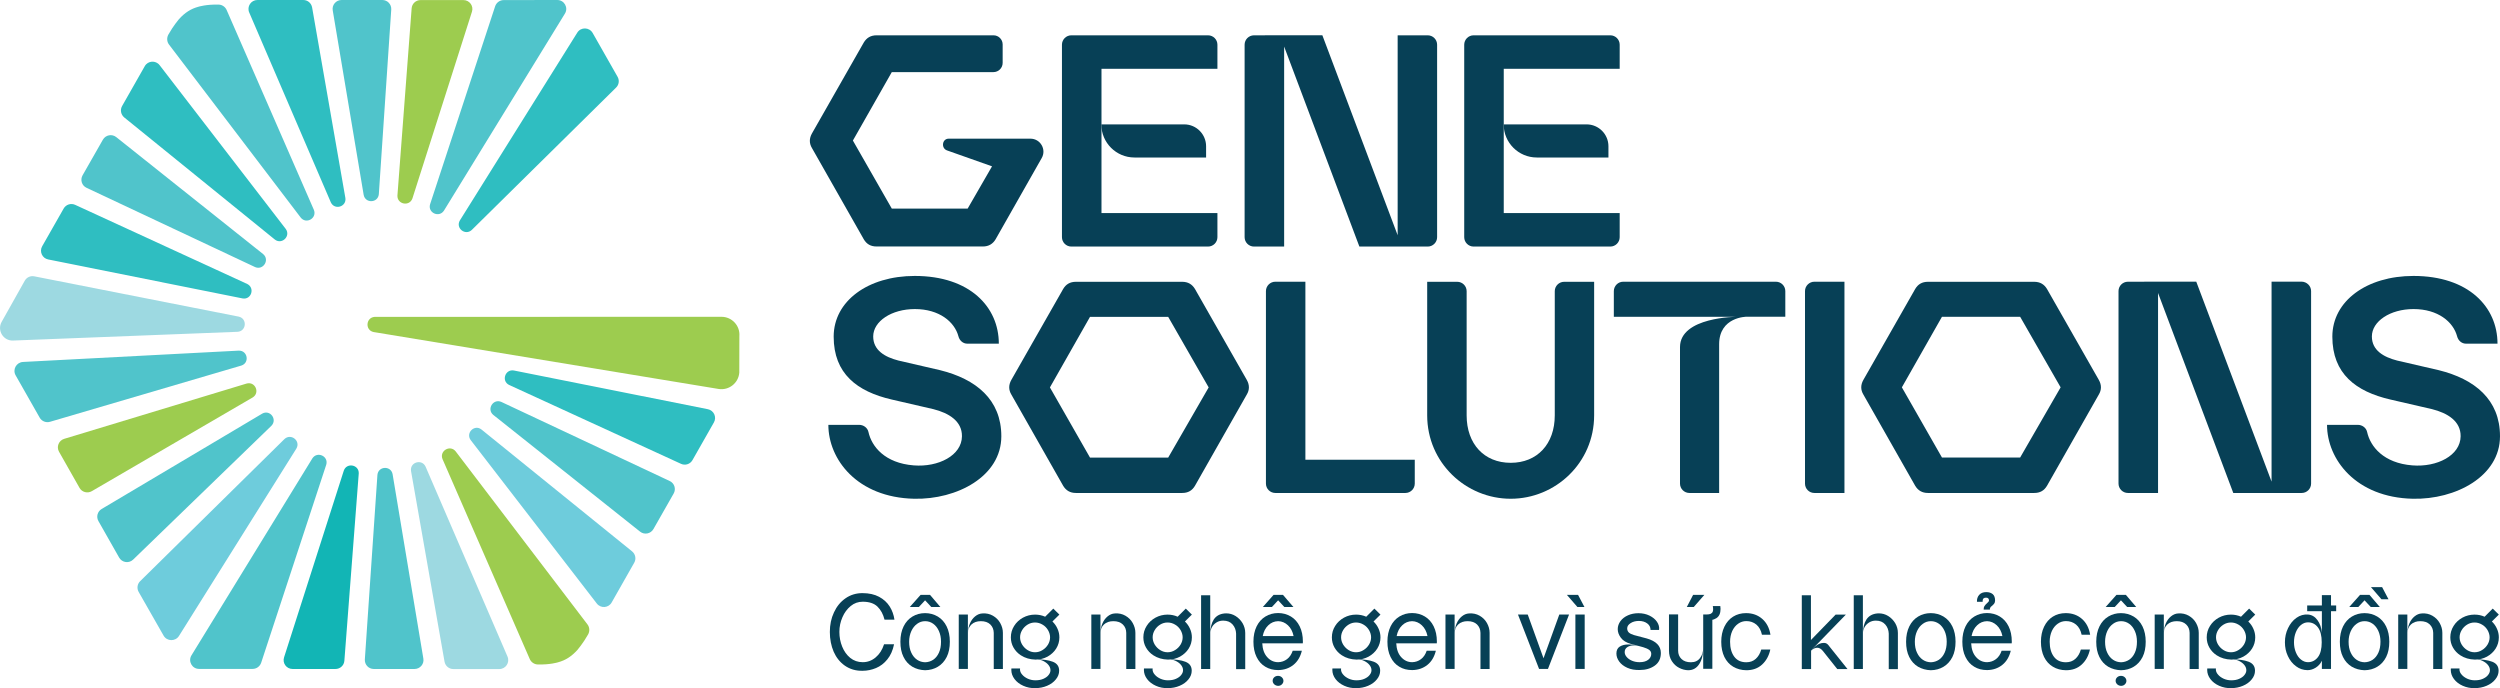 <svg xmlns="http://www.w3.org/2000/svg" xmlns:xlink="http://www.w3.org/1999/xlink" id="Layer_1" x="0px" y="0px" viewBox="0 0 320 88.1" style="enable-background:new 0 0 320 88.1;" xml:space="preserve"><style type="text/css"> .st0{fill:#074056;} .st1{fill:#50C4CB;} .st2{fill:#2FBEC1;} .st3{fill:#9DCC4F;} .st4{fill:#6ECCDC;} .st5{fill:#12B5B5;} .st6{fill:#9DD9E1;}</style><g id="GS_x5F_LogowithTaglineVN_00000018196375616637351760000016698271223800794296_"> <g> <g> <g> <path class="st0" d="M137.72,63.1c-0.75,0-1.27-0.32-1.63-0.91l-6.64-11.69c-0.36-0.6-0.36-1.23,0-1.87l6.64-11.65 c0.36-0.6,0.87-0.91,1.63-0.91h13.6c0.75,0,1.27,0.32,1.63,0.91l6.64,11.65c0.36,0.64,0.36,1.27,0,1.87l-6.64,11.69 c-0.36,0.6-0.87,0.91-1.63,0.91H137.72z M139.52,58.57h10.01l5.18-8.98l-5.18-9.03h-10.01l-5.13,9.03L139.52,58.57z"></path> <path class="st0" d="M128.17,55.84c0,5.14-5.68,8.12-11.16,8c-7.29-0.16-10.98-5.04-10.98-9.46l3.94,0 c0.56,0,1.07,0.37,1.19,0.91c0.41,1.87,2.1,3.99,5.8,4.28c3.15,0.25,6.15-1.27,6.17-3.73c0.02-1.94-1.68-2.97-3.66-3.47 c-0.14-0.04-5.33-1.23-5.33-1.23c-4.42-1.02-7.43-3.3-7.43-8.05c0-4.56,4.4-7.77,10.38-7.77c7.06,0,10.76,3.98,10.76,8.67h-4.03 c-0.56,0-1-0.4-1.14-0.94c-0.49-1.85-2.45-3.49-5.58-3.49c-2.98,0-5.33,1.56-5.33,3.51c0,1.76,1.48,2.63,3.23,3.08 c0.14,0.04,5.32,1.23,5.32,1.23C124.94,48.52,128.17,51.15,128.17,55.84z"></path> <path class="st0" d="M181.09,58.86v3.04c0,0.66-0.54,1.2-1.2,1.2h-16.65c-0.66,0-1.2-0.54-1.2-1.2V37.26 c0-0.66,0.54-1.2,1.2-1.2h3.85v22.79H181.09z"></path> <path class="st0" d="M204.05,36.07v17.09c0,6.09-4.96,10.68-10.68,10.68c-5.72,0-10.69-4.59-10.69-10.68V36.07h3.85 c0.66,0,1.2,0.54,1.2,1.2v15.9c0,3.65,2.24,6.07,5.64,6.07s5.64-2.41,5.64-6.07v-15.9c0-0.66,0.54-1.2,1.2-1.2H204.05z"></path> <path class="st0" d="M246.78,63.1c-0.75,0-1.27-0.32-1.63-0.91l-6.64-11.69c-0.36-0.6-0.36-1.23,0-1.87l6.64-11.65 c0.36-0.6,0.87-0.91,1.63-0.91h13.6c0.75,0,1.27,0.32,1.63,0.91l6.64,11.65c0.36,0.64,0.36,1.27,0,1.87l-6.64,11.69 c-0.36,0.6-0.87,0.91-1.63,0.91H246.78z M248.57,58.56h10.01l5.18-8.98l-5.18-9.03h-10.01l-5.13,9.03L248.57,58.56z"></path> <path class="st0" d="M207.77,36.06h19.55c0.66,0,1.2,0.54,1.2,1.2v3.28h-4.95c0,0-3.52,0-3.52,3.53V63.1h-3.81 c-0.66,0-1.2-0.54-1.2-1.2V44.43c0-3.88,7.29-3.88,7.29-3.88h-15.76v-3.28C206.57,36.6,207.11,36.06,207.77,36.06z"></path> <path class="st0" d="M231.04,61.9V37.26c0-0.66,0.54-1.2,1.2-1.2h3.85V63.1h-3.85C231.57,63.1,231.04,62.56,231.04,61.9z"></path> <path class="st0" d="M295.82,37.26V61.9c0,0.66-0.54,1.2-1.2,1.2h-8.76l-9.63-25.6v25.6h-3.86c-0.66,0-1.2-0.54-1.2-1.2V37.26 c0-0.66,0.53-1.19,1.19-1.2l8.76-0.01l9.64,25.6v-25.6h3.85C295.28,36.07,295.82,36.6,295.82,37.26z"></path> <path class="st0" d="M320,55.84c0,5.14-5.68,8.12-11.16,8c-7.29-0.16-10.98-5.04-10.98-9.46l3.94,0c0.56,0,1.07,0.37,1.19,0.91 c0.41,1.87,2.1,3.99,5.8,4.28c3.15,0.25,6.15-1.27,6.17-3.73c0.02-1.94-1.68-2.97-3.66-3.47c-0.14-0.04-5.33-1.23-5.33-1.23 c-4.42-1.02-7.43-3.3-7.43-8.05c0-4.56,4.4-7.77,10.38-7.77c7.06,0,10.76,3.98,10.76,8.67h-4.03c-0.56,0-1-0.4-1.14-0.94 c-0.49-1.85-2.45-3.49-5.58-3.49c-2.98,0-5.33,1.56-5.33,3.51c0,1.76,1.48,2.63,3.23,3.08c0.14,0.04,5.32,1.23,5.32,1.23 C316.77,48.52,320,51.15,320,55.84z"></path> </g> <g> <path class="st0" d="M183.95,5.72v24.64c0,0.66-0.54,1.2-1.2,1.2H174l-9.63-25.6v25.6h-3.86c-0.66,0-1.2-0.54-1.2-1.2V5.72 c0-0.66,0.53-1.19,1.19-1.2l8.76-0.01l9.64,25.6V4.52h3.85C183.41,4.52,183.95,5.06,183.95,5.72z"></path> <g> <g> <path class="st0" d="M205.88,20.16h-9.17c-2.34,0-4.24-1.9-4.24-4.24v0h10.61c1.55,0,2.8,1.26,2.8,2.8V20.16z"></path> <g> <path class="st0" d="M192.48,20.16v7.11h14.84v3.09c0,0.66-0.54,1.2-1.2,1.2h-17.5c-0.66,0-1.2-0.54-1.2-1.2V5.72 c0-0.66,0.54-1.2,1.2-1.2h17.5c0.66,0,1.2,0.54,1.2,1.2v3.09h-14.84v7.11V20.16z"></path> </g> </g> <g> <g> <path class="st0" d="M140.99,20.16v7.11h14.84v3.09c0,0.66-0.54,1.2-1.2,1.2h-17.5c-0.66,0-1.2-0.54-1.2-1.2V5.72 c0-0.66,0.54-1.2,1.2-1.2h17.5c0.66,0,1.2,0.54,1.2,1.2v3.09h-14.84v7.11V20.16z"></path> </g> <path class="st0" d="M154.38,20.16h-9.17c-2.34,0-4.24-1.9-4.24-4.24v0h10.61c1.55,0,2.8,1.26,2.8,2.8V20.16z"></path> </g> </g> <path class="st0" d="M127.16,9.23c0.65,0,1.18-0.53,1.18-1.18l0-2.36c0-0.64-0.52-1.17-1.17-1.17h-1.37h-3.13H112.2 c-0.75,0-1.27,0.32-1.63,0.91l-6.64,11.65c-0.36,0.64-0.36,1.27,0,1.87l6.64,11.69c0.36,0.6,0.87,0.91,1.63,0.91h13.6 c0.75,0,1.27-0.32,1.63-0.91l5.91-10.41c0.63-1.1-0.17-2.48-1.44-2.48h-10.46c-0.01,0-0.01,0-0.02,0 c-0.83,0.01-0.99,1.21-0.21,1.5l5.77,2.04l-3.12,5.41h-9.71l-4.98-8.71l4.98-8.76H127.16z"></path> </g> </g> <g> <g> <path class="st1" d="M33.69,32.53L14.88,17.55c-0.55-0.44-1.36-0.28-1.71,0.33l-2.6,4.56c-0.33,0.58-0.1,1.32,0.51,1.6 l21.58,10.15C33.7,34.63,34.55,33.26,33.69,32.53z"></path> <path class="st2" d="M31.65,36.35L9.62,26.22c-0.54-0.25-1.18-0.04-1.47,0.47l-2.75,4.83c-0.39,0.68,0,1.54,0.77,1.69 l24.89,4.99C32.17,38.39,32.66,36.86,31.65,36.35z"></path> <path class="st2" d="M36.58,29.31L20.43,8.34c-0.5-0.65-1.5-0.58-1.9,0.13l-2.9,5.1c-0.28,0.49-0.16,1.1,0.27,1.46l19.29,15.64 C36.09,31.35,37.24,30.22,36.58,29.31z"></path> <path class="st1" d="M30.57,44.88L2.94,46.33C2.09,46.38,1.58,47.3,2,48.04l3.08,5.42c0.26,0.46,0.81,0.68,1.32,0.53l24.5-7.2 C31.97,46.44,31.7,44.86,30.57,44.88z"></path> <path class="st2" d="M75.86,4.22c-0.43-0.75-1.51-0.78-1.97-0.04L58.86,28.22c-0.57,0.98,0.69,1.98,1.52,1.22l18.48-18.23 c0.37-0.36,0.45-0.93,0.19-1.38L75.86,4.22z"></path> <path class="st1" d="M64.47,0.01c-0.49,0-0.93,0.32-1.09,0.79l-8.33,25.35c-0.32,1.08,1.14,1.76,1.77,0.82L72.31,1.74 C72.78,0.98,72.23,0,71.33,0L64.47,0.01z"></path> <path class="st3" d="M31.58,49.09L8.22,56.17c-0.7,0.21-1.03,1.02-0.66,1.66l2.62,4.62c0.31,0.55,1.02,0.74,1.57,0.42l20.6-12 C33.31,50.27,32.67,48.8,31.58,49.09z"></path> <path class="st3" d="M52.79,25.4L60.41,1.5c0.24-0.74-0.32-1.49-1.09-1.49h-5.49c-0.6,0-1.1,0.46-1.14,1.06l-1.82,23.97 C50.83,26.16,52.41,26.47,52.79,25.4z"></path> <path class="st2" d="M42.35,25.91c0.48,1.02,2.02,0.56,1.86-0.56l-4.26-24.4c-0.1-0.55-0.57-0.95-1.13-0.95h-5.87 c-0.82,0-1.38,0.84-1.05,1.6L42.35,25.91z"></path> <path class="st4" d="M20.94,81.36c0.43,0.75,1.51,0.77,1.97,0.04l15.03-23.99c0.57-0.98-0.69-1.98-1.52-1.22l-18.48,18.2 c-0.37,0.36-0.45,0.93-0.19,1.38L20.94,81.36z"></path> <path class="st1" d="M63.13,53.1l18.8,14.95c0.55,0.44,1.36,0.28,1.71-0.33l2.59-4.55c0.33-0.58,0.1-1.32-0.51-1.6L64.16,51.44 C63.12,51,62.27,52.37,63.13,53.1z"></path> <path class="st4" d="M60.24,56.32l16.15,20.93c0.5,0.65,1.5,0.58,1.9-0.13l2.89-5.09c0.28-0.49,0.16-1.1-0.28-1.46l-19.28-15.6 C60.73,54.28,59.58,55.41,60.24,56.32z"></path> <path class="st2" d="M65.16,49.27l22.01,10.1c0.54,0.25,1.18,0.04,1.47-0.48l2.74-4.82c0.39-0.68-0.01-1.54-0.77-1.69 l-24.85-4.96C64.65,47.24,64.15,48.77,65.16,49.27z"></path> <path class="st1" d="M48.49,24.86l1.59-23.64c0.04-0.66-0.48-1.22-1.14-1.22h-5.22c-0.71,0-1.25,0.64-1.13,1.33l3.96,23.62 C46.77,26.07,48.38,25.99,48.49,24.86z"></path> <path class="st5" d="M44.01,60.23l-7.65,23.91c-0.24,0.74,0.31,1.49,1.09,1.49h5.49c0.6,0,1.1-0.46,1.14-1.06l1.84-23.97 C45.97,59.48,44.39,59.17,44.01,60.23z"></path> <path class="st1" d="M48.31,60.78L46.7,84.41c-0.04,0.66,0.48,1.22,1.14,1.22h5.22c0.71,0,1.25-0.64,1.13-1.33l-3.94-23.62 C50.03,59.58,48.42,59.65,48.31,60.78z"></path> <path class="st1" d="M33.57,52.94L13.01,65.15c-0.54,0.32-0.72,1.01-0.41,1.55l2.65,4.67c0.37,0.65,1.25,0.78,1.79,0.26 l17.71-17.14C35.53,53.67,34.56,52.39,33.57,52.94z"></path> <path class="st6" d="M52.61,60.28l4.29,24.41c0.1,0.55,0.57,0.95,1.13,0.95h5.88c0.82,0,1.38-0.84,1.05-1.6L54.47,59.72 C53.99,58.7,52.45,59.16,52.61,60.28z"></path> <path class="st1" d="M21.55,4.43c-0.22,0.4-0.2,0.9,0.08,1.27L38.5,27.86c0.71,0.88,2.1,0.06,1.68-0.99L29.01,1.28 c-0.17-0.39-0.56-0.67-0.99-0.69c-1.6-0.05-2.61,0.27-2.61,0.27c-0.98,0.26-1.75,0.76-2.51,1.6 C22.91,2.46,22.19,3.28,21.55,4.43z"></path> <path class="st3" d="M75.28,81.2c0.22-0.4,0.2-0.9-0.08-1.27L58.32,57.77c-0.71-0.88-2.1-0.06-1.68,0.99l11.17,25.6 c0.17,0.39,0.56,0.67,0.99,0.69c1.6,0.05,2.61-0.27,2.61-0.27c0.98-0.26,1.75-0.76,2.51-1.6C73.92,83.17,74.63,82.36,75.28,81.2 z"></path> <path class="st1" d="M32.34,85.62c0.49,0,0.93-0.32,1.09-0.79l8.33-25.35c0.32-1.08-1.14-1.76-1.77-0.82L24.51,83.88 c-0.47,0.76,0.08,1.75,0.98,1.74L32.34,85.62z"></path> <path class="st6" d="M3.17,35.93c0.24-0.43,0.73-0.66,1.22-0.56l26.18,5.16c1.1,0.26,0.97,1.86-0.15,1.94L1.67,43.59 c-1.25,0.05-2.07-1.3-1.46-2.39L3.17,35.93z"></path> </g> <path class="st3" d="M94.64,43.01c0.1-1.33-0.96-2.46-2.29-2.46l-44.4,0.01c-1.13,0.09-1.24,1.7-0.14,1.94L92,49.79 c1.32,0.2,2.53-0.77,2.63-2.1L94.64,43.01z"></path> </g> <g> <path class="st0" d="M108.15,85.21c-0.63-0.44-1.11-1.04-1.44-1.79c-0.32-0.75-0.49-1.59-0.49-2.53c0-0.92,0.17-1.75,0.53-2.51 c0.35-0.76,0.84-1.36,1.48-1.8c0.63-0.44,1.36-0.66,2.16-0.66c0.84,0,1.55,0.16,2.13,0.47c0.58,0.31,1.04,0.73,1.36,1.24 s0.52,1.07,0.61,1.69h-1.27c-0.17-0.69-0.47-1.25-0.9-1.67c-0.43-0.42-1.06-0.63-1.89-0.63c-0.58,0-1.09,0.18-1.54,0.55 c-0.45,0.37-0.81,0.85-1.06,1.44c-0.26,0.59-0.39,1.22-0.39,1.87c0,0.67,0.12,1.3,0.36,1.89c0.24,0.59,0.58,1.07,1.03,1.44 c0.45,0.36,0.98,0.55,1.6,0.55c0.61,0,1.16-0.2,1.65-0.61c0.49-0.41,0.85-0.97,1.08-1.68h1.28c-0.16,0.78-0.45,1.43-0.86,1.93 c-0.41,0.51-0.9,0.88-1.45,1.11c-0.55,0.23-1.13,0.35-1.72,0.35C109.54,85.88,108.79,85.65,108.15,85.21z"></path> <path class="st0" d="M116.78,85.34c-0.48-0.29-0.86-0.7-1.13-1.25c-0.27-0.54-0.4-1.19-0.4-1.95c0-0.76,0.14-1.41,0.41-1.96 c0.27-0.55,0.65-0.97,1.13-1.26c0.48-0.29,1.02-0.44,1.62-0.44c0.6,0,1.14,0.15,1.63,0.44c0.48,0.29,0.86,0.71,1.13,1.26 c0.27,0.55,0.41,1.2,0.41,1.96c0,0.76-0.13,1.41-0.4,1.95c-0.27,0.54-0.65,0.96-1.13,1.25c-0.48,0.29-1.03,0.44-1.64,0.45 C117.81,85.77,117.26,85.62,116.78,85.34z M119.45,84.45c0.31-0.21,0.55-0.51,0.73-0.9c0.18-0.39,0.27-0.86,0.27-1.41 c0-0.51-0.09-0.97-0.27-1.37s-0.42-0.71-0.73-0.93c-0.31-0.22-0.65-0.33-1.03-0.33c-0.38,0-0.72,0.11-1.03,0.34 c-0.31,0.22-0.56,0.54-0.74,0.93c-0.18,0.4-0.28,0.85-0.28,1.36c0,0.55,0.09,1.02,0.28,1.41c0.18,0.39,0.43,0.69,0.74,0.9 c0.31,0.21,0.65,0.31,1.03,0.32C118.8,84.76,119.14,84.65,119.45,84.45z M117.84,76.14h1.2l1.33,1.56h-1.16l-0.8-0.86l-0.8,0.86 h-1.16L117.84,76.14z"></path> <path class="st0" d="M122.72,78.66h1.17v6.96h-1.17V78.66z M126.76,79.93c-0.29-0.28-0.69-0.42-1.21-0.42 c-0.5,0-0.9,0.14-1.2,0.42c-0.3,0.28-0.44,0.64-0.44,1.06c0-0.42,0.08-0.82,0.24-1.19c0.16-0.37,0.38-0.67,0.66-0.9 s0.58-0.36,0.92-0.38c0.5-0.04,0.96,0.06,1.36,0.29c0.4,0.23,0.72,0.54,0.94,0.94c0.22,0.4,0.34,0.81,0.34,1.25v4.63h-1.17v-4.63 C127.19,80.56,127.04,80.21,126.76,79.93z"></path> <path class="st0" d="M130.67,83.88c-0.4-0.26-0.71-0.59-0.94-0.99c-0.23-0.4-0.34-0.84-0.34-1.31c0-0.53,0.14-1.02,0.42-1.46 c0.28-0.45,0.66-0.8,1.13-1.06c0.48-0.26,0.99-0.39,1.55-0.39c0.46,0,0.89,0.09,1.29,0.27l1.04-1.04l0.78,0.77l-0.89,0.88 c0.28,0.27,0.5,0.58,0.65,0.93c0.16,0.35,0.24,0.72,0.24,1.11c0,0.52-0.14,1-0.41,1.43c-0.27,0.43-0.65,0.77-1.11,1.03 c-0.47,0.25-0.98,0.38-1.54,0.38C131.83,84.41,131.21,84.23,130.67,83.88z M130.98,87.78c-0.47-0.21-0.85-0.5-1.12-0.86 c-0.27-0.36-0.41-0.75-0.41-1.17l0.01-0.19h1.11c-0.01,0.04-0.01,0.08-0.01,0.13c0,0.22,0.09,0.45,0.28,0.66 c0.18,0.22,0.43,0.39,0.73,0.53c0.3,0.13,0.62,0.2,0.95,0.2c0.4,0,0.74-0.06,1.03-0.19c0.29-0.13,0.52-0.29,0.67-0.49 c0.16-0.2,0.24-0.4,0.24-0.62c0-0.23-0.09-0.46-0.26-0.67c-0.17-0.21-0.4-0.38-0.69-0.52c-0.29-0.13-0.61-0.2-0.96-0.2 c0.92,0,1.65,0.1,2.2,0.31c0.55,0.21,0.82,0.59,0.82,1.15c0,0.4-0.14,0.77-0.42,1.11c-0.28,0.35-0.65,0.62-1.12,0.82 c-0.47,0.2-0.97,0.3-1.51,0.3C131.96,88.1,131.45,87.99,130.98,87.78z M133.44,83.21c0.3-0.18,0.53-0.42,0.71-0.71 c0.17-0.29,0.26-0.6,0.26-0.92c0-0.31-0.09-0.62-0.26-0.92c-0.18-0.3-0.41-0.54-0.71-0.71c-0.3-0.18-0.62-0.27-0.96-0.27 s-0.66,0.09-0.95,0.27c-0.29,0.18-0.53,0.42-0.7,0.71c-0.18,0.3-0.26,0.6-0.26,0.92c0,0.32,0.09,0.63,0.26,0.92 c0.18,0.29,0.41,0.53,0.7,0.71c0.29,0.18,0.61,0.28,0.95,0.28S133.15,83.4,133.44,83.21z"></path> <path class="st0" d="M139.69,78.66h1.17v6.96h-1.17V78.66z M143.72,79.93c-0.29-0.28-0.69-0.42-1.21-0.42 c-0.5,0-0.9,0.14-1.2,0.42c-0.3,0.28-0.44,0.64-0.44,1.06c0-0.42,0.08-0.82,0.24-1.19c0.16-0.37,0.38-0.67,0.66-0.9 c0.28-0.23,0.58-0.36,0.92-0.38c0.5-0.04,0.96,0.06,1.36,0.29c0.4,0.23,0.72,0.54,0.94,0.94c0.22,0.4,0.34,0.81,0.34,1.25v4.63 h-1.17v-4.63C144.15,80.56,144.01,80.21,143.72,79.93z"></path> <path class="st0" d="M147.63,83.88c-0.4-0.26-0.71-0.59-0.94-0.99c-0.23-0.4-0.34-0.84-0.34-1.31c0-0.53,0.14-1.02,0.42-1.46 c0.28-0.45,0.66-0.8,1.13-1.06c0.48-0.26,0.99-0.39,1.55-0.39c0.46,0,0.89,0.09,1.29,0.27l1.04-1.04l0.78,0.77l-0.89,0.88 c0.28,0.27,0.5,0.58,0.65,0.93c0.16,0.35,0.24,0.72,0.24,1.11c0,0.52-0.14,1-0.41,1.43c-0.27,0.43-0.65,0.77-1.11,1.03 c-0.47,0.25-0.98,0.38-1.54,0.38C148.79,84.41,148.17,84.23,147.63,83.88z M147.95,87.78c-0.47-0.21-0.85-0.5-1.12-0.86 c-0.27-0.36-0.41-0.75-0.41-1.17l0.01-0.19h1.11c-0.01,0.04-0.01,0.08-0.01,0.13c0,0.22,0.09,0.45,0.28,0.66 c0.18,0.22,0.43,0.39,0.73,0.53c0.3,0.13,0.62,0.2,0.95,0.2c0.4,0,0.74-0.06,1.03-0.19c0.29-0.13,0.52-0.29,0.67-0.49 c0.16-0.2,0.24-0.4,0.24-0.62c0-0.23-0.09-0.46-0.26-0.67c-0.17-0.21-0.4-0.38-0.69-0.52c-0.29-0.13-0.61-0.2-0.96-0.2 c0.92,0,1.65,0.1,2.2,0.31c0.55,0.21,0.82,0.59,0.82,1.15c0,0.4-0.14,0.77-0.42,1.11c-0.28,0.35-0.65,0.62-1.12,0.82 c-0.47,0.2-0.97,0.3-1.51,0.3C148.93,88.1,148.42,87.99,147.95,87.78z M150.41,83.21c0.3-0.18,0.53-0.42,0.71-0.71 c0.17-0.29,0.26-0.6,0.26-0.92c0-0.31-0.09-0.62-0.26-0.92c-0.18-0.3-0.41-0.54-0.71-0.71c-0.3-0.18-0.62-0.27-0.96-0.27 s-0.66,0.09-0.95,0.27c-0.29,0.18-0.53,0.42-0.7,0.71c-0.18,0.3-0.26,0.6-0.26,0.92c0,0.32,0.09,0.63,0.26,0.92 c0.18,0.29,0.41,0.53,0.7,0.71c0.29,0.18,0.61,0.28,0.95,0.28S150.11,83.4,150.41,83.21z"></path> <path class="st0" d="M153.74,76.19h1.17v9.44h-1.17V76.19z M157.77,79.93c-0.29-0.33-0.69-0.49-1.21-0.49 c-0.32,0-0.61,0.08-0.86,0.24c-0.25,0.16-0.45,0.36-0.58,0.61c-0.13,0.25-0.2,0.52-0.2,0.8c0-0.74,0.15-1.34,0.44-1.79 c0.3-0.46,0.76-0.72,1.38-0.78c0.04-0.01,0.12-0.01,0.22-0.01c0.42,0,0.82,0.11,1.19,0.34c0.37,0.23,0.67,0.54,0.9,0.92 c0.22,0.38,0.34,0.8,0.34,1.25v4.63h-1.17v-4.55C158.2,80.65,158.06,80.26,157.77,79.93z"></path> <path class="st0" d="M161.96,85.34c-0.48-0.28-0.85-0.7-1.12-1.25c-0.27-0.55-0.4-1.2-0.4-1.96c0-0.76,0.14-1.41,0.41-1.96 c0.27-0.55,0.65-0.97,1.13-1.26c0.48-0.29,1.02-0.44,1.62-0.44c0.6,0,1.14,0.15,1.63,0.44c0.48,0.29,0.86,0.71,1.13,1.26 c0.27,0.55,0.41,1.2,0.41,1.96c0,0.1,0,0.17-0.01,0.22h-5.19c0.04,0.75,0.24,1.33,0.63,1.76c0.38,0.43,0.85,0.65,1.41,0.65 c0.42-0.01,0.8-0.14,1.13-0.39c0.33-0.25,0.57-0.61,0.73-1.08h1.17c-0.19,0.78-0.55,1.39-1.09,1.82 c-0.54,0.43-1.19,0.65-1.94,0.66C162.99,85.77,162.44,85.63,161.96,85.34z M164.86,80.04c-0.36-0.34-0.78-0.52-1.25-0.53 c-0.49,0.01-0.91,0.18-1.27,0.53c-0.36,0.34-0.6,0.8-0.71,1.38h3.95C165.46,80.84,165.22,80.38,164.86,80.04z M163.02,76.14h1.2 l1.34,1.56h-1.16l-0.8-0.86l-0.8,0.86h-1.16L163.02,76.14z M163.1,87.59c-0.13-0.13-0.2-0.27-0.2-0.45c0-0.18,0.07-0.33,0.2-0.45 c0.13-0.12,0.3-0.18,0.49-0.18c0.19,0,0.35,0.06,0.49,0.19c0.13,0.13,0.2,0.27,0.2,0.45s-0.07,0.32-0.2,0.45 c-0.13,0.13-0.3,0.19-0.49,0.19C163.39,87.78,163.23,87.71,163.1,87.59z"></path> <path class="st0" d="M171.76,83.88c-0.4-0.26-0.71-0.59-0.94-0.99c-0.23-0.4-0.34-0.84-0.34-1.31c0-0.53,0.14-1.02,0.42-1.46 c0.28-0.45,0.66-0.8,1.13-1.06c0.48-0.26,0.99-0.39,1.55-0.39c0.46,0,0.89,0.09,1.3,0.27l1.04-1.04l0.78,0.77l-0.89,0.88 c0.28,0.27,0.5,0.58,0.65,0.93c0.16,0.35,0.24,0.72,0.24,1.11c0,0.52-0.14,1-0.41,1.43c-0.27,0.43-0.65,0.77-1.11,1.03 c-0.47,0.25-0.98,0.38-1.54,0.38C172.92,84.41,172.3,84.23,171.76,83.88z M172.07,87.78c-0.47-0.21-0.85-0.5-1.12-0.86 c-0.27-0.36-0.41-0.75-0.41-1.17l0.01-0.19h1.11c-0.01,0.04-0.01,0.08-0.01,0.13c0,0.22,0.09,0.45,0.28,0.66 c0.18,0.22,0.43,0.39,0.73,0.53c0.3,0.13,0.62,0.2,0.95,0.2c0.4,0,0.74-0.06,1.03-0.19c0.29-0.13,0.52-0.29,0.67-0.49 c0.16-0.2,0.24-0.4,0.24-0.62c0-0.23-0.09-0.46-0.26-0.67c-0.17-0.21-0.4-0.38-0.69-0.52s-0.61-0.2-0.96-0.2 c0.92,0,1.65,0.1,2.2,0.31c0.55,0.21,0.82,0.59,0.82,1.15c0,0.4-0.14,0.77-0.42,1.11c-0.28,0.35-0.65,0.62-1.12,0.82 c-0.47,0.2-0.97,0.3-1.51,0.3C173.05,88.1,172.54,87.99,172.07,87.78z M174.53,83.21c0.3-0.18,0.53-0.42,0.71-0.71 c0.17-0.29,0.26-0.6,0.26-0.92c0-0.31-0.09-0.62-0.26-0.92c-0.18-0.3-0.41-0.54-0.71-0.71c-0.3-0.18-0.62-0.27-0.96-0.27 c-0.34,0-0.66,0.09-0.95,0.27c-0.29,0.18-0.53,0.42-0.7,0.71c-0.18,0.3-0.26,0.6-0.26,0.92c0,0.32,0.09,0.63,0.26,0.92 c0.18,0.29,0.41,0.53,0.7,0.71c0.29,0.18,0.61,0.28,0.95,0.28C173.92,83.49,174.24,83.4,174.53,83.21z"></path> <path class="st0" d="M179.11,85.34c-0.48-0.28-0.85-0.7-1.12-1.25c-0.27-0.55-0.4-1.2-0.4-1.96c0-0.76,0.14-1.41,0.41-1.96 c0.27-0.55,0.65-0.97,1.13-1.26c0.48-0.29,1.02-0.44,1.62-0.44c0.6,0,1.14,0.15,1.63,0.44c0.48,0.29,0.86,0.71,1.13,1.26 c0.27,0.55,0.41,1.2,0.41,1.96c0,0.1,0,0.17-0.01,0.22h-5.19c0.04,0.75,0.24,1.33,0.63,1.76s0.85,0.65,1.41,0.65 c0.42-0.01,0.8-0.14,1.13-0.39c0.33-0.25,0.57-0.61,0.73-1.08h1.17c-0.19,0.78-0.55,1.39-1.09,1.82 c-0.54,0.43-1.19,0.65-1.94,0.66C180.13,85.77,179.58,85.63,179.11,85.34z M182,80.04c-0.36-0.34-0.78-0.52-1.25-0.53 c-0.49,0.01-0.91,0.18-1.27,0.53c-0.36,0.34-0.6,0.8-0.71,1.38h3.95C182.6,80.84,182.36,80.38,182,80.04z"></path> <path class="st0" d="M185.02,78.66h1.17v6.96h-1.17V78.66z M189.06,79.93c-0.29-0.28-0.69-0.42-1.21-0.42 c-0.5,0-0.9,0.14-1.2,0.42c-0.3,0.28-0.44,0.64-0.44,1.06c0-0.42,0.08-0.82,0.24-1.19c0.16-0.37,0.38-0.67,0.66-0.9 c0.28-0.23,0.58-0.36,0.92-0.38c0.5-0.04,0.96,0.06,1.36,0.29c0.4,0.23,0.72,0.54,0.94,0.94c0.22,0.4,0.34,0.81,0.34,1.25v4.63 h-1.17v-4.63C189.49,80.56,189.34,80.21,189.06,79.93z"></path> <path class="st0" d="M194.3,78.66h1.25l2.02,5.6l2.02-5.6h1.25l-2.7,6.96H197L194.3,78.66z"></path> <path class="st0" d="M200.56,76.14h1.43l0.82,1.56h-0.9L200.56,76.14z M201.65,78.66h1.19v6.96h-1.19V78.66z"></path> <path class="st0" d="M208.3,85.48c-0.45-0.2-0.8-0.47-1.04-0.8s-0.36-0.67-0.36-1.03c0-0.4,0.14-0.7,0.42-0.88 c0.28-0.18,0.65-0.28,1.11-0.28c0.38,0,0.81,0.06,1.3,0.19c-0.15-0.04-0.34-0.07-0.57-0.07c-0.34,0-0.63,0.07-0.86,0.22 c-0.23,0.15-0.34,0.36-0.34,0.64c0,0.22,0.09,0.44,0.26,0.63c0.17,0.2,0.4,0.36,0.69,0.48c0.29,0.12,0.61,0.18,0.96,0.18 c0.46,0,0.82-0.1,1.09-0.3c0.26-0.2,0.4-0.46,0.4-0.76c0-0.22-0.09-0.39-0.27-0.52c-0.18-0.13-0.44-0.24-0.77-0.34l-0.59-0.16 l-0.98-0.26c-0.58-0.16-1.01-0.42-1.28-0.79c-0.27-0.36-0.4-0.73-0.4-1.1c0-0.37,0.12-0.71,0.35-1.03 c0.23-0.31,0.55-0.56,0.96-0.74c0.4-0.18,0.85-0.27,1.34-0.27c0.52,0,0.99,0.1,1.42,0.31c0.42,0.21,0.74,0.47,0.96,0.8 c0.22,0.33,0.31,0.67,0.26,1.03h-1.09c0-0.34-0.14-0.62-0.42-0.83c-0.28-0.21-0.64-0.32-1.07-0.32c-0.41,0-0.77,0.09-1.06,0.28 c-0.29,0.18-0.44,0.41-0.44,0.67c0,0.22,0.07,0.4,0.22,0.54c0.15,0.13,0.37,0.24,0.65,0.32l1.63,0.43 c1.2,0.34,1.81,0.96,1.81,1.86c0,0.71-0.26,1.25-0.78,1.62c-0.52,0.37-1.16,0.56-1.92,0.56 C209.28,85.78,208.75,85.68,208.3,85.48z"></path> <path class="st0" d="M214.94,85.49c-0.38-0.19-0.69-0.48-0.94-0.86s-0.37-0.83-0.37-1.35v-4.64h1.17v4.64 c0,0.43,0.14,0.79,0.43,1.07c0.29,0.28,0.69,0.42,1.21,0.42c0.51,0,0.9-0.18,1.17-0.55c0.27-0.37,0.4-0.79,0.4-1.25 c0,0.83-0.17,1.5-0.51,2.03c-0.34,0.53-0.81,0.79-1.42,0.79C215.7,85.78,215.31,85.68,214.94,85.49z M216.72,76.14h1.44 l-1.36,1.56h-0.89L216.72,76.14z M218.01,78.65h1.17v6.96h-1.17V78.65z M218.75,78.63c0.15-0.02,0.28-0.08,0.38-0.18 c0.1-0.1,0.15-0.26,0.15-0.47c0-0.13-0.01-0.26-0.04-0.4h0.96c0.02,0.18,0.03,0.3,0.03,0.36c0,0.57-0.18,0.96-0.54,1.19 c-0.36,0.23-0.91,0.34-1.65,0.34l0.01-0.81C218.37,78.66,218.6,78.65,218.75,78.63z"></path> <path class="st0" d="M221.85,85.34c-0.49-0.29-0.86-0.71-1.13-1.25c-0.26-0.54-0.4-1.19-0.4-1.94c0-0.73,0.13-1.37,0.4-1.93 c0.27-0.56,0.64-0.99,1.12-1.29c0.48-0.3,1.03-0.45,1.65-0.45c0.83,0,1.52,0.25,2.08,0.74s0.91,1.17,1.05,2.03h-1.09 c-0.12-0.57-0.36-1-0.71-1.3c-0.36-0.3-0.79-0.45-1.29-0.45c-0.38,0-0.73,0.11-1.04,0.33c-0.32,0.22-0.57,0.53-0.76,0.93 c-0.18,0.4-0.28,0.86-0.28,1.38c0,0.8,0.18,1.44,0.54,1.92c0.36,0.48,0.87,0.71,1.54,0.71c0.49,0,0.89-0.15,1.21-0.44 c0.32-0.29,0.56-0.69,0.7-1.19h1.16c-0.17,0.79-0.52,1.43-1.05,1.92c-0.53,0.49-1.21,0.73-2.02,0.73 C222.9,85.78,222.34,85.63,221.85,85.34z"></path> <path class="st0" d="M230.61,76.19h1.19v5.73l3.16-3.25h1.31l-4.46,4.59c0.01-0.01,0.18-0.17,0.52-0.49 c0.34-0.32,0.72-0.48,1.14-0.48c0.22,0,0.4,0.09,0.54,0.26l2.47,3.09h-1.31l-1.87-2.35c-0.21-0.25-0.44-0.38-0.7-0.38 c-0.14,0-0.28,0.04-0.42,0.11c-0.13,0.07-0.26,0.16-0.36,0.26v2.36h-1.19V76.19z"></path> <path class="st0" d="M237.28,76.19h1.17v9.44h-1.17V76.19z M241.31,79.93c-0.29-0.33-0.69-0.49-1.21-0.49 c-0.32,0-0.61,0.08-0.86,0.24c-0.25,0.16-0.45,0.36-0.58,0.61c-0.13,0.25-0.2,0.52-0.2,0.8c0-0.74,0.15-1.34,0.44-1.79 c0.3-0.46,0.76-0.72,1.38-0.78c0.04-0.01,0.12-0.01,0.22-0.01c0.42,0,0.82,0.11,1.19,0.34c0.37,0.23,0.67,0.54,0.9,0.92 c0.22,0.38,0.34,0.8,0.34,1.25v4.63h-1.17v-4.55C241.74,80.65,241.6,80.26,241.31,79.93z"></path> <path class="st0" d="M245.51,85.34c-0.48-0.29-0.86-0.7-1.13-1.25c-0.27-0.54-0.4-1.19-0.4-1.95c0-0.76,0.14-1.41,0.41-1.96 c0.27-0.55,0.65-0.97,1.13-1.26c0.48-0.29,1.02-0.44,1.62-0.44c0.6,0,1.14,0.15,1.63,0.44c0.48,0.29,0.86,0.71,1.13,1.26 c0.27,0.55,0.41,1.2,0.41,1.96c0,0.76-0.13,1.41-0.4,1.95c-0.27,0.54-0.65,0.96-1.13,1.25c-0.48,0.29-1.03,0.44-1.64,0.45 C246.54,85.77,246,85.62,245.51,85.34z M248.18,84.45c0.31-0.21,0.55-0.51,0.73-0.9c0.18-0.39,0.27-0.86,0.27-1.41 c0-0.51-0.09-0.97-0.27-1.37s-0.42-0.71-0.73-0.93c-0.31-0.22-0.65-0.33-1.03-0.33c-0.38,0-0.72,0.11-1.03,0.34 c-0.31,0.22-0.56,0.54-0.74,0.93c-0.18,0.4-0.28,0.85-0.28,1.36c0,0.55,0.09,1.02,0.28,1.41c0.18,0.39,0.43,0.69,0.74,0.9 c0.31,0.21,0.65,0.31,1.03,0.32C247.53,84.76,247.87,84.65,248.18,84.45z"></path> <path class="st0" d="M252.7,85.34c-0.48-0.28-0.85-0.7-1.12-1.25c-0.27-0.55-0.4-1.2-0.4-1.96c0-0.76,0.14-1.41,0.41-1.96 c0.27-0.55,0.65-0.97,1.13-1.26c0.48-0.29,1.02-0.44,1.62-0.44c0.6,0,1.14,0.15,1.63,0.44c0.48,0.29,0.86,0.71,1.13,1.26 c0.27,0.55,0.41,1.2,0.41,1.96c0,0.1,0,0.17-0.01,0.22h-5.19c0.04,0.75,0.24,1.33,0.63,1.76c0.38,0.43,0.85,0.65,1.41,0.65 c0.42-0.01,0.8-0.14,1.13-0.39c0.33-0.25,0.57-0.61,0.73-1.08h1.17c-0.19,0.78-0.55,1.39-1.09,1.82 c-0.54,0.43-1.19,0.65-1.94,0.66C253.72,85.77,253.17,85.63,252.7,85.34z M255.59,80.04c-0.36-0.34-0.78-0.52-1.25-0.53 c-0.49,0.01-0.91,0.18-1.27,0.53c-0.36,0.34-0.6,0.8-0.71,1.38h3.95C256.19,80.84,255.95,80.38,255.59,80.04z M254.02,77.57 c0.08-0.13,0.19-0.25,0.32-0.36c0.07-0.06,0.13-0.12,0.18-0.18c0.05-0.06,0.07-0.11,0.07-0.17c0-0.24-0.13-0.36-0.38-0.36 c-0.13,0-0.24,0.03-0.32,0.1c-0.08,0.07-0.12,0.21-0.11,0.43h-0.73c-0.02-0.35,0.08-0.65,0.28-0.88 c0.21-0.24,0.51-0.36,0.92-0.36c0.34,0,0.61,0.09,0.82,0.26c0.2,0.17,0.3,0.45,0.3,0.82c0,0.16-0.04,0.29-0.12,0.4 c-0.08,0.1-0.18,0.2-0.3,0.3c-0.1,0.07-0.17,0.14-0.2,0.22c-0.04,0.07-0.05,0.15-0.04,0.24h-0.8 C253.9,77.84,253.94,77.69,254.02,77.57z"></path> <path class="st0" d="M262.77,85.34c-0.49-0.29-0.86-0.71-1.13-1.25c-0.26-0.54-0.4-1.19-0.4-1.94c0-0.73,0.13-1.37,0.4-1.93 c0.27-0.56,0.64-0.99,1.12-1.29c0.48-0.3,1.03-0.45,1.65-0.45c0.83,0,1.52,0.25,2.08,0.74c0.56,0.49,0.91,1.17,1.05,2.03h-1.09 c-0.12-0.57-0.36-1-0.71-1.3c-0.36-0.3-0.79-0.45-1.3-0.45c-0.38,0-0.73,0.11-1.04,0.33c-0.32,0.22-0.57,0.53-0.76,0.93 c-0.18,0.4-0.28,0.86-0.28,1.38c0,0.8,0.18,1.44,0.54,1.92c0.36,0.48,0.87,0.71,1.54,0.71c0.49,0,0.89-0.15,1.21-0.44 c0.32-0.29,0.56-0.69,0.7-1.19h1.16c-0.17,0.79-0.52,1.43-1.05,1.92c-0.53,0.49-1.2,0.73-2.02,0.73 C263.81,85.78,263.25,85.63,262.77,85.34z"></path> <path class="st0" d="M269.85,85.34c-0.48-0.29-0.86-0.7-1.13-1.25c-0.27-0.54-0.4-1.19-0.4-1.95c0-0.76,0.14-1.41,0.41-1.96 c0.27-0.55,0.65-0.97,1.13-1.26c0.48-0.29,1.02-0.44,1.62-0.44c0.6,0,1.14,0.15,1.63,0.44c0.48,0.29,0.86,0.71,1.13,1.26 c0.27,0.55,0.41,1.2,0.41,1.96c0,0.76-0.13,1.41-0.4,1.95c-0.27,0.54-0.65,0.96-1.13,1.25c-0.48,0.29-1.03,0.44-1.64,0.45 C270.88,85.77,270.34,85.62,269.85,85.34z M272.53,84.45c0.31-0.21,0.55-0.51,0.73-0.9c0.18-0.39,0.27-0.86,0.27-1.41 c0-0.51-0.09-0.97-0.27-1.37s-0.42-0.71-0.73-0.93c-0.31-0.22-0.65-0.33-1.03-0.33c-0.38,0-0.72,0.11-1.03,0.34 c-0.31,0.22-0.56,0.54-0.74,0.93c-0.18,0.4-0.28,0.85-0.28,1.36c0,0.55,0.09,1.02,0.28,1.41c0.18,0.39,0.43,0.69,0.74,0.9 c0.31,0.21,0.65,0.31,1.03,0.32C271.87,84.76,272.22,84.65,272.53,84.45z M270.91,76.14h1.2l1.33,1.56h-1.16l-0.8-0.86l-0.8,0.86 h-1.16L270.91,76.14z M271,87.59c-0.13-0.13-0.2-0.27-0.2-0.45c0-0.18,0.07-0.33,0.2-0.45c0.13-0.12,0.29-0.18,0.49-0.18 c0.19,0,0.35,0.06,0.49,0.19c0.13,0.13,0.2,0.27,0.2,0.45s-0.07,0.32-0.2,0.45c-0.13,0.13-0.3,0.19-0.49,0.19 C271.29,87.78,271.13,87.71,271,87.59z"></path> <path class="st0" d="M275.8,78.66h1.17v6.96h-1.17V78.66z M279.83,79.93c-0.29-0.28-0.69-0.42-1.21-0.42 c-0.5,0-0.9,0.14-1.2,0.42c-0.3,0.28-0.44,0.64-0.44,1.06c0-0.42,0.08-0.82,0.24-1.19c0.16-0.37,0.38-0.67,0.66-0.9 s0.58-0.36,0.92-0.38c0.5-0.04,0.96,0.06,1.36,0.29c0.4,0.23,0.72,0.54,0.94,0.94c0.22,0.4,0.34,0.81,0.34,1.25v4.63h-1.17v-4.63 C280.26,80.56,280.12,80.21,279.83,79.93z"></path> <path class="st0" d="M283.74,83.88c-0.4-0.26-0.71-0.59-0.94-0.99c-0.23-0.4-0.34-0.84-0.34-1.31c0-0.53,0.14-1.02,0.42-1.46 c0.28-0.45,0.66-0.8,1.13-1.06c0.48-0.26,0.99-0.39,1.55-0.39c0.46,0,0.89,0.09,1.29,0.27l1.04-1.04l0.78,0.77l-0.89,0.88 c0.28,0.27,0.5,0.58,0.65,0.93c0.16,0.35,0.24,0.72,0.24,1.11c0,0.52-0.14,1-0.41,1.43c-0.27,0.43-0.65,0.77-1.11,1.03 c-0.47,0.25-0.98,0.38-1.54,0.38C284.9,84.41,284.28,84.23,283.74,83.88z M284.05,87.78c-0.47-0.21-0.85-0.5-1.12-0.86 c-0.27-0.36-0.41-0.75-0.41-1.17l0.01-0.19h1.11c-0.01,0.04-0.01,0.08-0.01,0.13c0,0.22,0.09,0.45,0.28,0.66 c0.18,0.22,0.43,0.39,0.73,0.53c0.3,0.13,0.62,0.2,0.95,0.2c0.4,0,0.74-0.06,1.03-0.19c0.29-0.13,0.52-0.29,0.67-0.49 c0.16-0.2,0.24-0.4,0.24-0.62c0-0.23-0.09-0.46-0.26-0.67c-0.17-0.21-0.4-0.38-0.69-0.52s-0.61-0.2-0.96-0.2 c0.92,0,1.65,0.1,2.2,0.31c0.55,0.21,0.82,0.59,0.82,1.15c0,0.4-0.14,0.77-0.42,1.11c-0.28,0.35-0.65,0.62-1.12,0.82 c-0.47,0.2-0.97,0.3-1.51,0.3C285.04,88.1,284.53,87.99,284.05,87.78z M286.52,83.21c0.3-0.18,0.53-0.42,0.71-0.71 c0.17-0.29,0.26-0.6,0.26-0.92c0-0.31-0.09-0.62-0.26-0.92c-0.18-0.3-0.41-0.54-0.71-0.71c-0.3-0.18-0.62-0.27-0.96-0.27 c-0.34,0-0.66,0.09-0.95,0.27c-0.29,0.18-0.53,0.42-0.7,0.71c-0.18,0.3-0.26,0.6-0.26,0.92c0,0.32,0.09,0.63,0.26,0.92 c0.18,0.29,0.41,0.53,0.7,0.71c0.29,0.18,0.61,0.28,0.95,0.28C285.9,83.49,286.22,83.4,286.52,83.21z"></path> <path class="st0" d="M293.89,85.28c-0.44-0.32-0.79-0.76-1.04-1.3c-0.26-0.54-0.38-1.13-0.38-1.77c0-0.65,0.13-1.25,0.4-1.81 c0.27-0.56,0.62-1,1.08-1.32c0.45-0.32,0.95-0.46,1.48-0.42c0.48,0.04,0.88,0.27,1.2,0.71c0.32,0.44,0.51,0.97,0.57,1.61v-4.8 h1.17v9.44h-1.17v-1.05c-0.17,0.37-0.43,0.66-0.77,0.88c-0.35,0.22-0.7,0.33-1.07,0.33C294.81,85.77,294.33,85.61,293.89,85.28z M296.69,84.12c0.33-0.43,0.49-1.06,0.49-1.91c0-0.85-0.16-1.48-0.49-1.91c-0.33-0.43-0.75-0.64-1.27-0.64 c-0.32,0-0.62,0.11-0.9,0.34c-0.27,0.22-0.49,0.53-0.65,0.92c-0.16,0.39-0.24,0.82-0.24,1.29c0,0.47,0.08,0.9,0.24,1.29 c0.16,0.39,0.37,0.7,0.65,0.92c0.27,0.22,0.57,0.34,0.9,0.34C295.94,84.76,296.36,84.54,296.69,84.12z M295.32,77.5h3.71v0.73 h-3.71V77.5z"></path> <path class="st0" d="M301.03,85.34c-0.48-0.29-0.86-0.7-1.13-1.25c-0.27-0.54-0.4-1.19-0.4-1.95c0-0.76,0.14-1.41,0.41-1.96 c0.27-0.55,0.65-0.97,1.13-1.26c0.48-0.29,1.02-0.44,1.62-0.44c0.6,0,1.14,0.15,1.63,0.44c0.48,0.29,0.86,0.71,1.13,1.26 c0.27,0.55,0.41,1.2,0.41,1.96c0,0.76-0.13,1.41-0.4,1.95c-0.27,0.54-0.65,0.96-1.13,1.25c-0.48,0.29-1.03,0.44-1.64,0.45 C302.06,85.77,301.51,85.62,301.03,85.34z M303.7,84.45c0.31-0.21,0.55-0.51,0.73-0.9c0.18-0.39,0.27-0.86,0.27-1.41 c0-0.51-0.09-0.97-0.27-1.37s-0.42-0.71-0.73-0.93c-0.31-0.22-0.65-0.33-1.03-0.33c-0.38,0-0.72,0.11-1.03,0.34 c-0.31,0.22-0.56,0.54-0.74,0.93c-0.18,0.4-0.28,0.85-0.28,1.36c0,0.55,0.09,1.02,0.28,1.41c0.18,0.39,0.43,0.69,0.74,0.9 c0.31,0.21,0.65,0.31,1.03,0.32C303.05,84.76,303.39,84.65,303.7,84.45z M302.09,76.14h1.2l1.33,1.56h-1.16l-0.8-0.86l-0.8,0.86 h-1.16L302.09,76.14z M303.48,75.15h1.43l0.82,1.56h-0.9L303.48,75.15z"></path> <path class="st0" d="M306.97,78.66h1.17v6.96h-1.17V78.66z M311.01,79.93c-0.29-0.28-0.69-0.42-1.21-0.42 c-0.5,0-0.9,0.14-1.2,0.42c-0.3,0.28-0.44,0.64-0.44,1.06c0-0.42,0.08-0.82,0.24-1.19c0.16-0.37,0.38-0.67,0.66-0.9 c0.28-0.23,0.58-0.36,0.92-0.38c0.5-0.04,0.96,0.06,1.36,0.29c0.4,0.23,0.72,0.54,0.94,0.94c0.22,0.4,0.34,0.81,0.34,1.25v4.63 h-1.17v-4.63C311.44,80.56,311.29,80.21,311.01,79.93z"></path> <path class="st0" d="M314.92,83.88c-0.4-0.26-0.71-0.59-0.94-0.99c-0.23-0.4-0.34-0.84-0.34-1.31c0-0.53,0.14-1.02,0.42-1.46 c0.28-0.45,0.66-0.8,1.13-1.06c0.48-0.26,0.99-0.39,1.55-0.39c0.46,0,0.89,0.09,1.29,0.27l1.04-1.04l0.78,0.77l-0.89,0.88 c0.28,0.27,0.5,0.58,0.65,0.93c0.16,0.35,0.24,0.72,0.24,1.11c0,0.52-0.14,1-0.41,1.43c-0.27,0.43-0.65,0.77-1.11,1.03 c-0.47,0.25-0.98,0.38-1.54,0.38C316.08,84.41,315.46,84.23,314.92,83.88z M315.23,87.78c-0.47-0.21-0.85-0.5-1.12-0.86 c-0.27-0.36-0.41-0.75-0.41-1.17l0.01-0.19h1.11c-0.01,0.04-0.01,0.08-0.01,0.13c0,0.22,0.09,0.45,0.28,0.66 c0.18,0.22,0.43,0.39,0.73,0.53c0.3,0.13,0.62,0.2,0.95,0.2c0.4,0,0.74-0.06,1.03-0.19c0.29-0.13,0.52-0.29,0.67-0.49 c0.16-0.2,0.24-0.4,0.24-0.62c0-0.23-0.09-0.46-0.26-0.67c-0.17-0.21-0.4-0.38-0.69-0.52s-0.61-0.2-0.96-0.2 c0.92,0,1.65,0.1,2.2,0.31c0.55,0.21,0.82,0.59,0.82,1.15c0,0.4-0.14,0.77-0.42,1.11c-0.28,0.35-0.65,0.62-1.12,0.82 c-0.47,0.2-0.97,0.3-1.51,0.3C316.22,88.1,315.71,87.99,315.23,87.78z M317.7,83.21c0.3-0.18,0.53-0.42,0.71-0.71 c0.17-0.29,0.26-0.6,0.26-0.92c0-0.31-0.09-0.62-0.26-0.92c-0.18-0.3-0.41-0.54-0.71-0.71c-0.3-0.18-0.62-0.27-0.96-0.27 s-0.66,0.09-0.95,0.27c-0.29,0.18-0.53,0.42-0.7,0.71c-0.18,0.3-0.26,0.6-0.26,0.92c0,0.32,0.09,0.63,0.26,0.92 c0.18,0.29,0.41,0.53,0.7,0.71c0.29,0.18,0.61,0.28,0.95,0.28S317.4,83.4,317.7,83.21z"></path> </g> </g></g></svg>